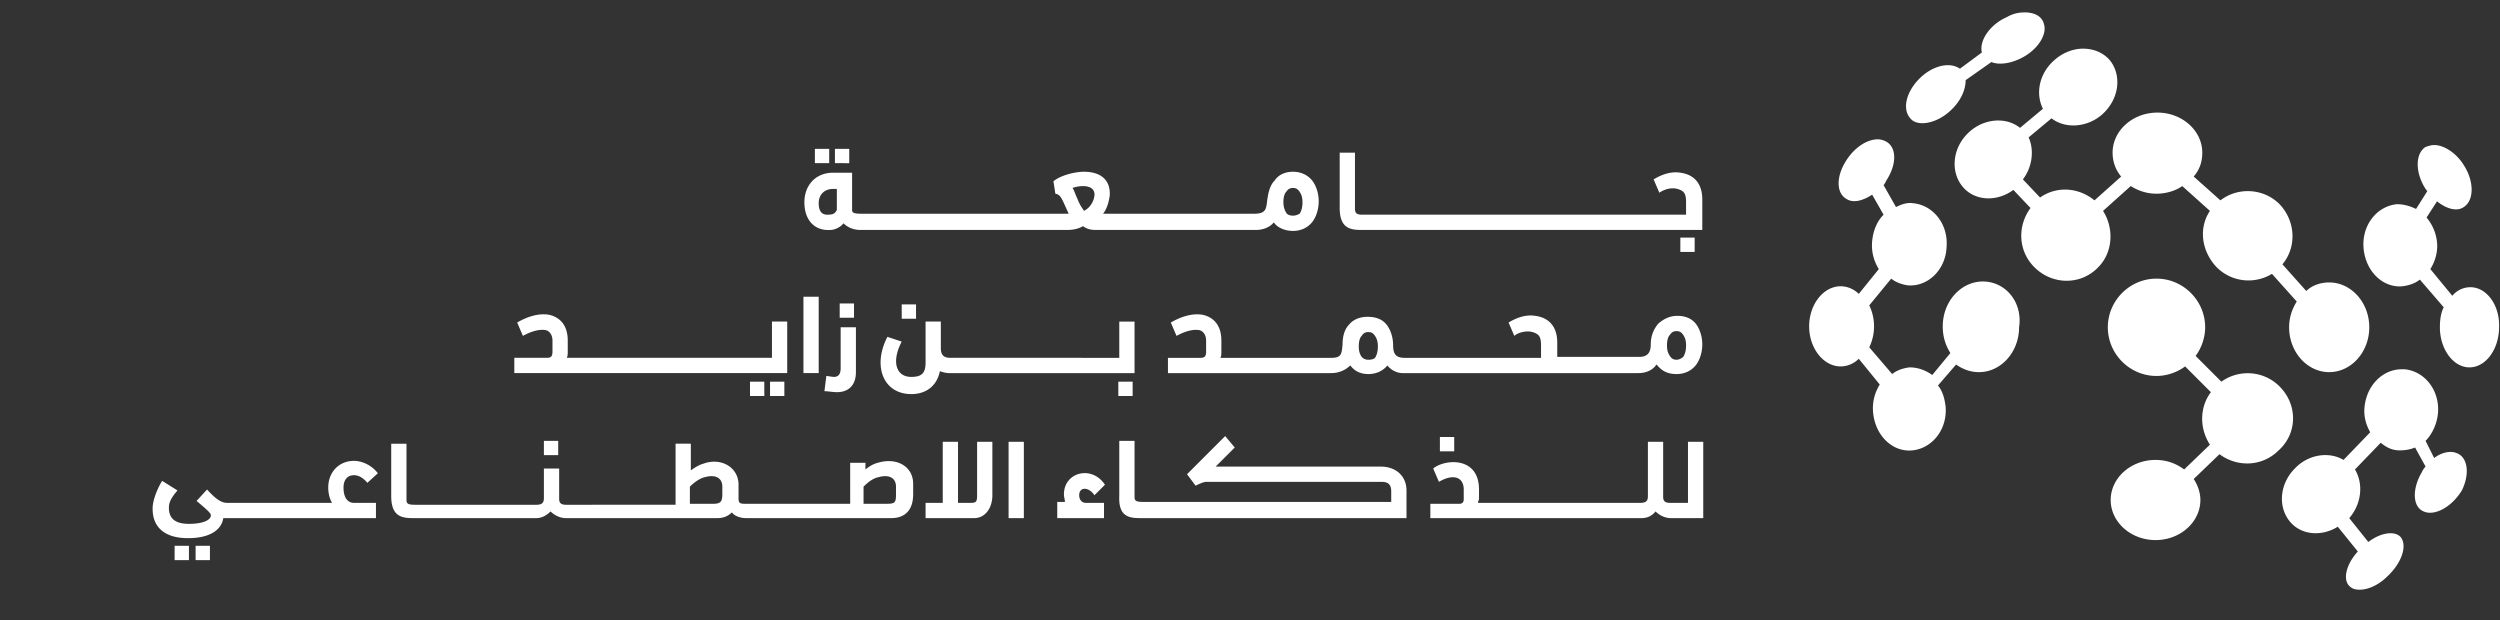 <?xml version="1.0" encoding="UTF-8"?> <svg xmlns="http://www.w3.org/2000/svg" xml:space="preserve" width="262" height="65"><rect width="100%" height="100%" fill="#333333" stroke="none"/><path fill="#fff" d="M207.8 29.5c-2.3 0-4.2 2.1-4.2 4.7 0 1.1.3 2 .8 2.8l-1.9 2.3c-.7-.5-1.5-.8-2.4-.8-.7.1-1.3.3-1.8.7l-2.4-2.8a5.09 5.09 0 0 0 0-4.4l2.3-2.8c.5.4 1.1.6 1.7.7 2.1.2 4-1.6 4.1-4 .2-2.4-1.4-4.4-3.5-4.6-.6-.1-1.2.1-1.8.4l-1.3-2.3c.1-.1.2-.3.3-.5 1.1-1.7 1.1-3.5-.1-4.1-.2-.1-.5-.2-.8-.2-1.1 0-2.4.8-3.3 2.2-1.1 1.7-1.1 3.5.1 4.1.7.4 1.7.1 2.6-.5l1.2 2.1c-.7.7-1.1 1.7-1.2 2.8-.1 1.1.2 2.1.7 2.9l-2.1 2.6c-.5-.5-1.2-.8-1.9-.8-1.8 0-3.3 1.9-3.3 4.2 0 2.3 1.5 4.2 3.3 4.2.7 0 1.4-.3 1.9-.8l2.2 2.7c-.5.8-.8 1.8-.7 2.9.2 2.4 2 4.2 4.1 4 2.1-.2 3.7-2.2 3.5-4.6-.1-.8-.3-1.6-.8-2.2l1.9-2.2c.7.5 1.5.8 2.4.8 2.3 0 4.2-2.1 4.2-4.7.4-2.6-1.4-4.8-3.8-4.8zm-3.4-17.9c1.1-1 1.6-2.2 1.6-3.2l2.7-1.9c.7.3 1.8.2 2.9-.3 1.8-.8 3-2.5 2.6-3.7-.2-.8-1-1.2-2-1.2-.6 0-1.2.1-1.9.5-1.8.8-2.9 2.5-2.6 3.7l-2.3 1.7c-1-.7-2.7-.4-4.1.9-1.5 1.4-2 3.3-1.1 4.3.7.9 2.7.6 4.2-.8zm16 10.5 2.9-2.6c.8.5 1.7.8 2.7.8 1 0 2-.3 2.7-.8l2.9 2.6c-1.2 1.8-.9 4.2.7 5.9 1.6 1.6 4 1.8 5.8.7l2.6 2.9c-.5.8-.8 1.7-.8 2.7 0 2.6 1.9 4.7 4.2 4.7 2.3 0 4.2-2.1 4.2-4.7s-1.9-4.7-4.2-4.7c-.9 0-1.8.3-2.4.9l-2.5-2.8c1.5-1.8 1.4-4.5-.3-6.3-1.7-1.7-4.4-1.8-6.2-.4l-2.8-2.5c.6-.7.9-1.5.9-2.5 0-2.3-2.1-4.2-4.7-4.2s-4.7 1.9-4.7 4.2c0 .9.3 1.8.9 2.5l-2.8 2.5c-1.7-1.4-4-1.5-5.7-.3l-1.8-1.9c1-1.3 1.2-3.1.6-4.4l2.4-2c1.4 1.1 3.7 1 5.3-.4 1.8-1.6 2.1-4.1.8-5.7-.7-.8-1.7-1.2-2.8-1.2-1 0-2.1.4-3 1.2-1.6 1.4-2 3.5-1.2 5.1l-2.4 2c-1.5-1.2-3.9-1-5.5.6-1.7 1.7-1.8 4.3-.3 5.8 1.3 1.3 3.5 1.3 5.1.1l1.8 1.9c-1.4 1.9-1.3 4.5.4 6.2 1.9 1.9 4.9 1.9 6.7 0 1.5-1.5 1.7-4 .5-5.9zm37.1 25.4c-.7-.3-1.6-.1-2.4.5l-.9-1.8c.7-.7 1.2-1.8 1.3-2.9.2-2.4-1.4-4.4-3.5-4.6h-.3c-2 0-3.7 1.7-3.9 4-.1 1 .2 1.9.6 2.6l-2.8 2.9c-1.5-.9-3.7-.6-5.1.9-1.7 1.7-1.8 4.3-.3 5.8 1.2 1.2 3.2 1.3 4.8.3l2.1 2.6c-1.2 1.3-1.6 2.9-.9 3.6.3.3.6.4 1.1.4.9 0 2-.5 2.9-1.4 1.5-1.4 2.1-3.2 1.4-4.1-.6-.7-2.1-.5-3.4.5l-2-2.5c1.3-1.5 1.5-3.6.6-5.1l2.7-2.8c.6.5 1.2.8 2 .8.6 0 1.1-.1 1.6-.3l1.1 2c-.2.2-.3.4-.4.6-1 1.7-1 3.6.2 4.1 1.1.5 2.9-.4 4-2.2.8-1.6.7-3.4-.5-3.9zm1.4-17.4c-.7 0-1.4.3-1.9.9l-2.3-2.8c.5-.8.8-1.8.7-2.8-.1-1-.5-1.9-1.1-2.6l1.1-1.7c1 .8 2.1 1.1 2.8.6 1.1-.7 1.1-2.7 0-4.4-.8-1.3-2.1-2.1-3.1-2.1-.3 0-.6.1-.9.2-1.1.7-1.1 2.7 0 4.4.1.1.1.2.2.2l-1.2 1.9c-.6-.3-1.3-.5-2-.5-2.1.2-3.7 2.2-3.5 4.6.2 2.4 2 4.2 4.1 4 .7-.1 1.3-.3 1.8-.7l2.5 2.9c-.3.6-.4 1.3-.4 2.1 0 2.3 1.4 4.2 3.1 4.2 1.7 0 3.1-1.9 3.1-4.2.1-2.3-1.3-4.2-3-4.2zm-20 10.4c-1.7-1.7-4.3-1.8-6.1-.5l-2.7-2.7c.6-.8 1-1.9 1-3 0-2.8-2.3-5.1-5.1-5.1s-5.1 2.3-5.1 5.1 2.3 5.1 5.1 5.1c1.1 0 2.2-.4 3-1l2.7 2.7c-1.2 1.6-1.2 3.8-.1 5.5l-2.7 2.6c-.8-.6-1.8-1-3-1-2.6 0-4.7 1.9-4.7 4.2 0 2.3 2.1 4.2 4.7 4.2s4.7-1.9 4.7-4.2c0-.8-.3-1.6-.7-2.2l2.7-2.6c1.9 1.4 4.5 1.3 6.2-.4 2-1.8 2-4.8.1-6.7zm-121.7 1h1.5V40h-1.5v1.5zm-22.7-8.1H96v-1.5h-1.5v1.5zm-6.5-.1h1.5v-1.5H88v1.5zm-7.3 8.2h1.5V40h-1.5v1.5zm-2.1 0h1.5V40h-1.5v1.5zm97.1-3.8c-.3 0-.5-.1-.7-.4-.2-.3-.3-.6-.3-1.1 0-.5.1-.9.3-1.1.2-.3.4-.4.7-.4.3 0 .5.1.7.4.2.3.3.6.3 1.1 0 .5-.1.9-.3 1.2-.1.1-.4.3-.7.3m-32.3 1.5c.8 0 1.5-.3 2-.9.4.5 1 .8 1.6.8h24.7c.8 0 1.5-.3 1.9-.9l.1.1c.5.6 1.1.9 2 .9.8 0 1.5-.3 2-.9.4-.5.7-1.3.7-2.2 0-.9-.3-1.7-.7-2.2-.5-.6-1.2-.8-1.9-.8-.8 0-1.4.3-2 .8-.5.6-.8 1.3-.8 2.2 0 .8-.3 1.3-1.2 1.3h-8.6v-1.5c0-1.6-.8-2.6-2.3-2.8-1.2-.2-2.3.4-2.8.7l.6 1.4c.3-.3 1.2-.6 1.9-.4.7.2.9.5.9 1.4v1.3h-14.3c-.9 0-1.2-.4-1.2-1.3s-.3-1.7-.7-2.2c-.5-.6-1.2-.8-2-.8s-1.5.3-1.9.8c-.6.6-.7 1.5-.7 2.1-.1 1-.1 1.4-1.2 1.4h-11.6c.1-.2.1-.4.1-.7v-1.1c0-1.5-.7-2.4-1.9-2.7-1-.2-2.2.1-3.4.8l.6 1.4c1.1-.6 1.9-.7 2.4-.6.4.1.7.5.7 1.1v1.1c0 .5-.1.7-.6.7h-3.4v1.6h17.1c.8 0 1.5-.3 2-.8l.1.1c.4.5 1 .8 1.8.8m0-1.5c-.3 0-.5-.1-.7-.3-.2-.3-.3-.6-.3-1.1 0-.5.1-.9.3-1.1.2-.3.4-.4.7-.4.3 0 .5.1.7.4.2.3.3.6.3 1.1 0 .5-.1.9-.3 1.2-.1.1-.3.2-.7.2m-47.9 3.6c1.6 0 2.7-.9 3-2.4.3.1.6.2 1 .2h19.4v-5.4h-1.6v3.8H99.6c-.7 0-1-.3-1-1v-2.8H97V38c0 1.1-.4 1.5-1.5 1.5-1.6 0-2.1-1.6-1-3.7l-1.5-.5c-1.6 3.1-.4 6 2.5 6m-7.8-.2c1.3 0 2-.8 2-2.1v-4.7h-1.6v4.3c0 .4-.1.9-.7.9-.2 0-.7-.1-.8-.1l-.2 1.6c.4 0 .9.1 1.3.1m-3.5-2h1.6v-8h-1.6v8zm-30.3 0h28.6v-5.4h-1.6v3.8H59.4c.1-.2.1-.4.1-.7v-1.1c0-1.5-.7-2.4-1.9-2.7-1-.2-2.2.1-3.4.8l.6 1.4c1.1-.6 1.9-.7 2.4-.6.4.1.7.5.7 1.1v1.1c0 .5-.1.7-.6.7h-3.4v1.6zm3.1 8.6h1.5v-1.5H57v1.5zm93.9-.4h1.5v-1.5h-1.5v1.5zm-1.1 7H172c.6 0 1.1-.2 1.5-.7.4.4 1 .7 1.6.7h3.4v-8h-1.6v6.4H175c-.5 0-.7-.2-.7-.6v-5.8h-1.6V52c0 .5-.2.7-.8.7h-17c0-.2.1-.3.1-.4v-1c0-3.5-3.6-3.2-4.8-2.2l.6 1.4c1.5-.9 2.6-.5 2.6.8v1c0 .4-.2.5-.5.5h-3v1.5zm-30.1 0h27.7v-2.9c0-1.5-1.1-2.5-2.7-2.5h-17.3l2-2-1-1.2-4 4 .9 1.2c.2-.1.8-.4 1.1-.4h18.4c.7 0 1 .3 1 1v1.1h-26c-.7 0-.9-.1-.9-.5v-5.9h-1.6V52c-.1 2.3 1.2 2.3 2.4 2.3m-8.9 0h4.9v-1.6h-1.9c-.4 0-.7-.3-.7-.8 0-.9 1-.9 1.6 0l1.1-1.1c-1.4-2.1-4.3-1.3-4.3 1 0 .3.1.5.1.8h-.8v1.7zm-5.1 0h1.6v-8h-1.6v8zm-8.8 0h5.2c1.1 0 1.9-1 1.9-2.4v-5.6h-1.6v5.6c0 .7-.1.8-.7.8h-1.3v-6.4h-1.6v6.4H97v1.6zm-6.4-1.6V51c.6-.6 1.1-.9 1.6-1 1.1-.3 1.8.1 1.8 1v.8c0 .9-.1 1-1.1 1h-2.3zm-18.2 0V51c.5-.5 1.1-.9 1.6-1 1.1-.3 1.8.1 1.8 1v.8c0 .8-.2 1-1 1h-2.4zm-52.6 3.7c2.2 0 3.5-.8 3.7-2.1h16v-1.6h-2.3c-.7 0-1.1-.6-1.1-1.6 0-.8.4-1.3 1.1-1.3.4 0 .9.2 1.4.8l1.1-1c-.6-.8-1.6-1.3-2.5-1.3-1.6 0-2.7 1.2-2.7 2.8 0 .5.1 1.1.4 1.6h-11c-.6 0-1.2-.4-2.1-1.4l-1.1 1.2c1.2 1 1.5 1.3 1.5 1.5 0 .5-.8.9-2.3.9-1.5 0-2.1-.6-2.1-1.7 0-.6.3-1.1.9-1.8l-1.6-1c-.1.1-.9 1.5-1 2.7-.1 2.1 1.2 3.3 3.7 3.3m23.8-2.1h12.7c.6 0 1.1-.3 1.5-.7.4.4 1 .7 1.6.7h15.9c.6 0 1.1-.2 1.5-.6.3.4.9.6 1.5.6h15.2c1.5 0 2.3-.9 2.3-2.5v-1.1c0-1.8-1.7-2.8-3.7-2.2-.4.1-.8.3-1.3.7v-.7h-1.6v4.3h-11c-.6 0-.7-.1-.7-.6v-1.4c0-1.8-1.8-2.9-3.7-2.2-.4.1-.9.4-1.3.7v-2.8h-1.6v6.4H59.3c-.5 0-.7-.2-.7-.6v-3.2H57v3.1c0 .5-.2.7-.8.7H43.5c-.7 0-.9-.1-.9-.5v-5.9H41V52c0 2.3 1.3 2.3 2.5 2.3m-23 4.4H22v-1.5h-1.5v1.5zm-2.2 0h1.5v-1.5h-1.5v1.5zm124.6-34.6h35.5v-3.2c0-1.6-.8-2.6-2.3-2.8-1.2-.2-2.3.4-2.8.7l.6 1.4c.4-.3 1.2-.6 1.9-.4.7.2.9.5.9 1.4v1.3h-33.9c-.7 0-.8-.2-.8-.7V16h-1.6v5.8c0 2.3 1.3 2.3 2.5 2.3m33.2 2.3h1.5v-1.5h-1.5v1.5zm-88.6-9.3H89v-1.5h-1.5v1.5zm-2.1 0h1.5v-1.5h-1.5v1.5zm50.1 5.5c-.3 0-.6-.1-.7-.3-.2-.3-.3-.7-.3-1.1 0-.5.1-.9.3-1.1.2-.3.4-.4.7-.4.3 0 .5.1.7.4.2.3.3.6.3 1.1 0 .5-.1.9-.3 1.2-.2.1-.4.2-.7.2m-21.9-.5c-.1-.2-.4-.5-.7-1.3-.2-.4-.3-.8-.5-1.1.8-.3 2.4-.4 2.3.8-.1.7-.5 1.3-1.1 1.6m21.9 2.1c.8 0 1.5-.3 2-.9.4-.5.7-1.3.7-2.2 0-.9-.3-1.7-.7-2.2-.5-.6-1.2-.9-2-.9s-1.5.3-1.9.9c-.6.6-.7 1.5-.8 2.1-.1 1-.2 1.4-1.4 1.4h-15.8c.4-.5.6-1.2.7-1.9.1-1.6-.9-2.5-2.7-2.5-1 0-2.5.4-3.2 1l.2 1.3c.6.1.7.6 1.4 2.1H90.3c-.8 0-1-.1-1-.4v-3.9h-2c-1.8 0-3 1.3-3 3.1s1 3 2.7 2.9c.5 0 1.1-.3 1.4-.7.4.4 1 .7 1.8.7h21.6c.6 0 1.2-.1 1.7-.4.4.3.8.4 1.4.4h16.7c.8 0 1.5-.3 1.9-.8.3.5 1.1.9 2 .9m-48.8-1.7c-.6 0-.9-.4-.9-1.2 0-.9.6-1.5 1.5-1.5h.4V22c-.2.4-.4.5-1 .5"></path></svg> 